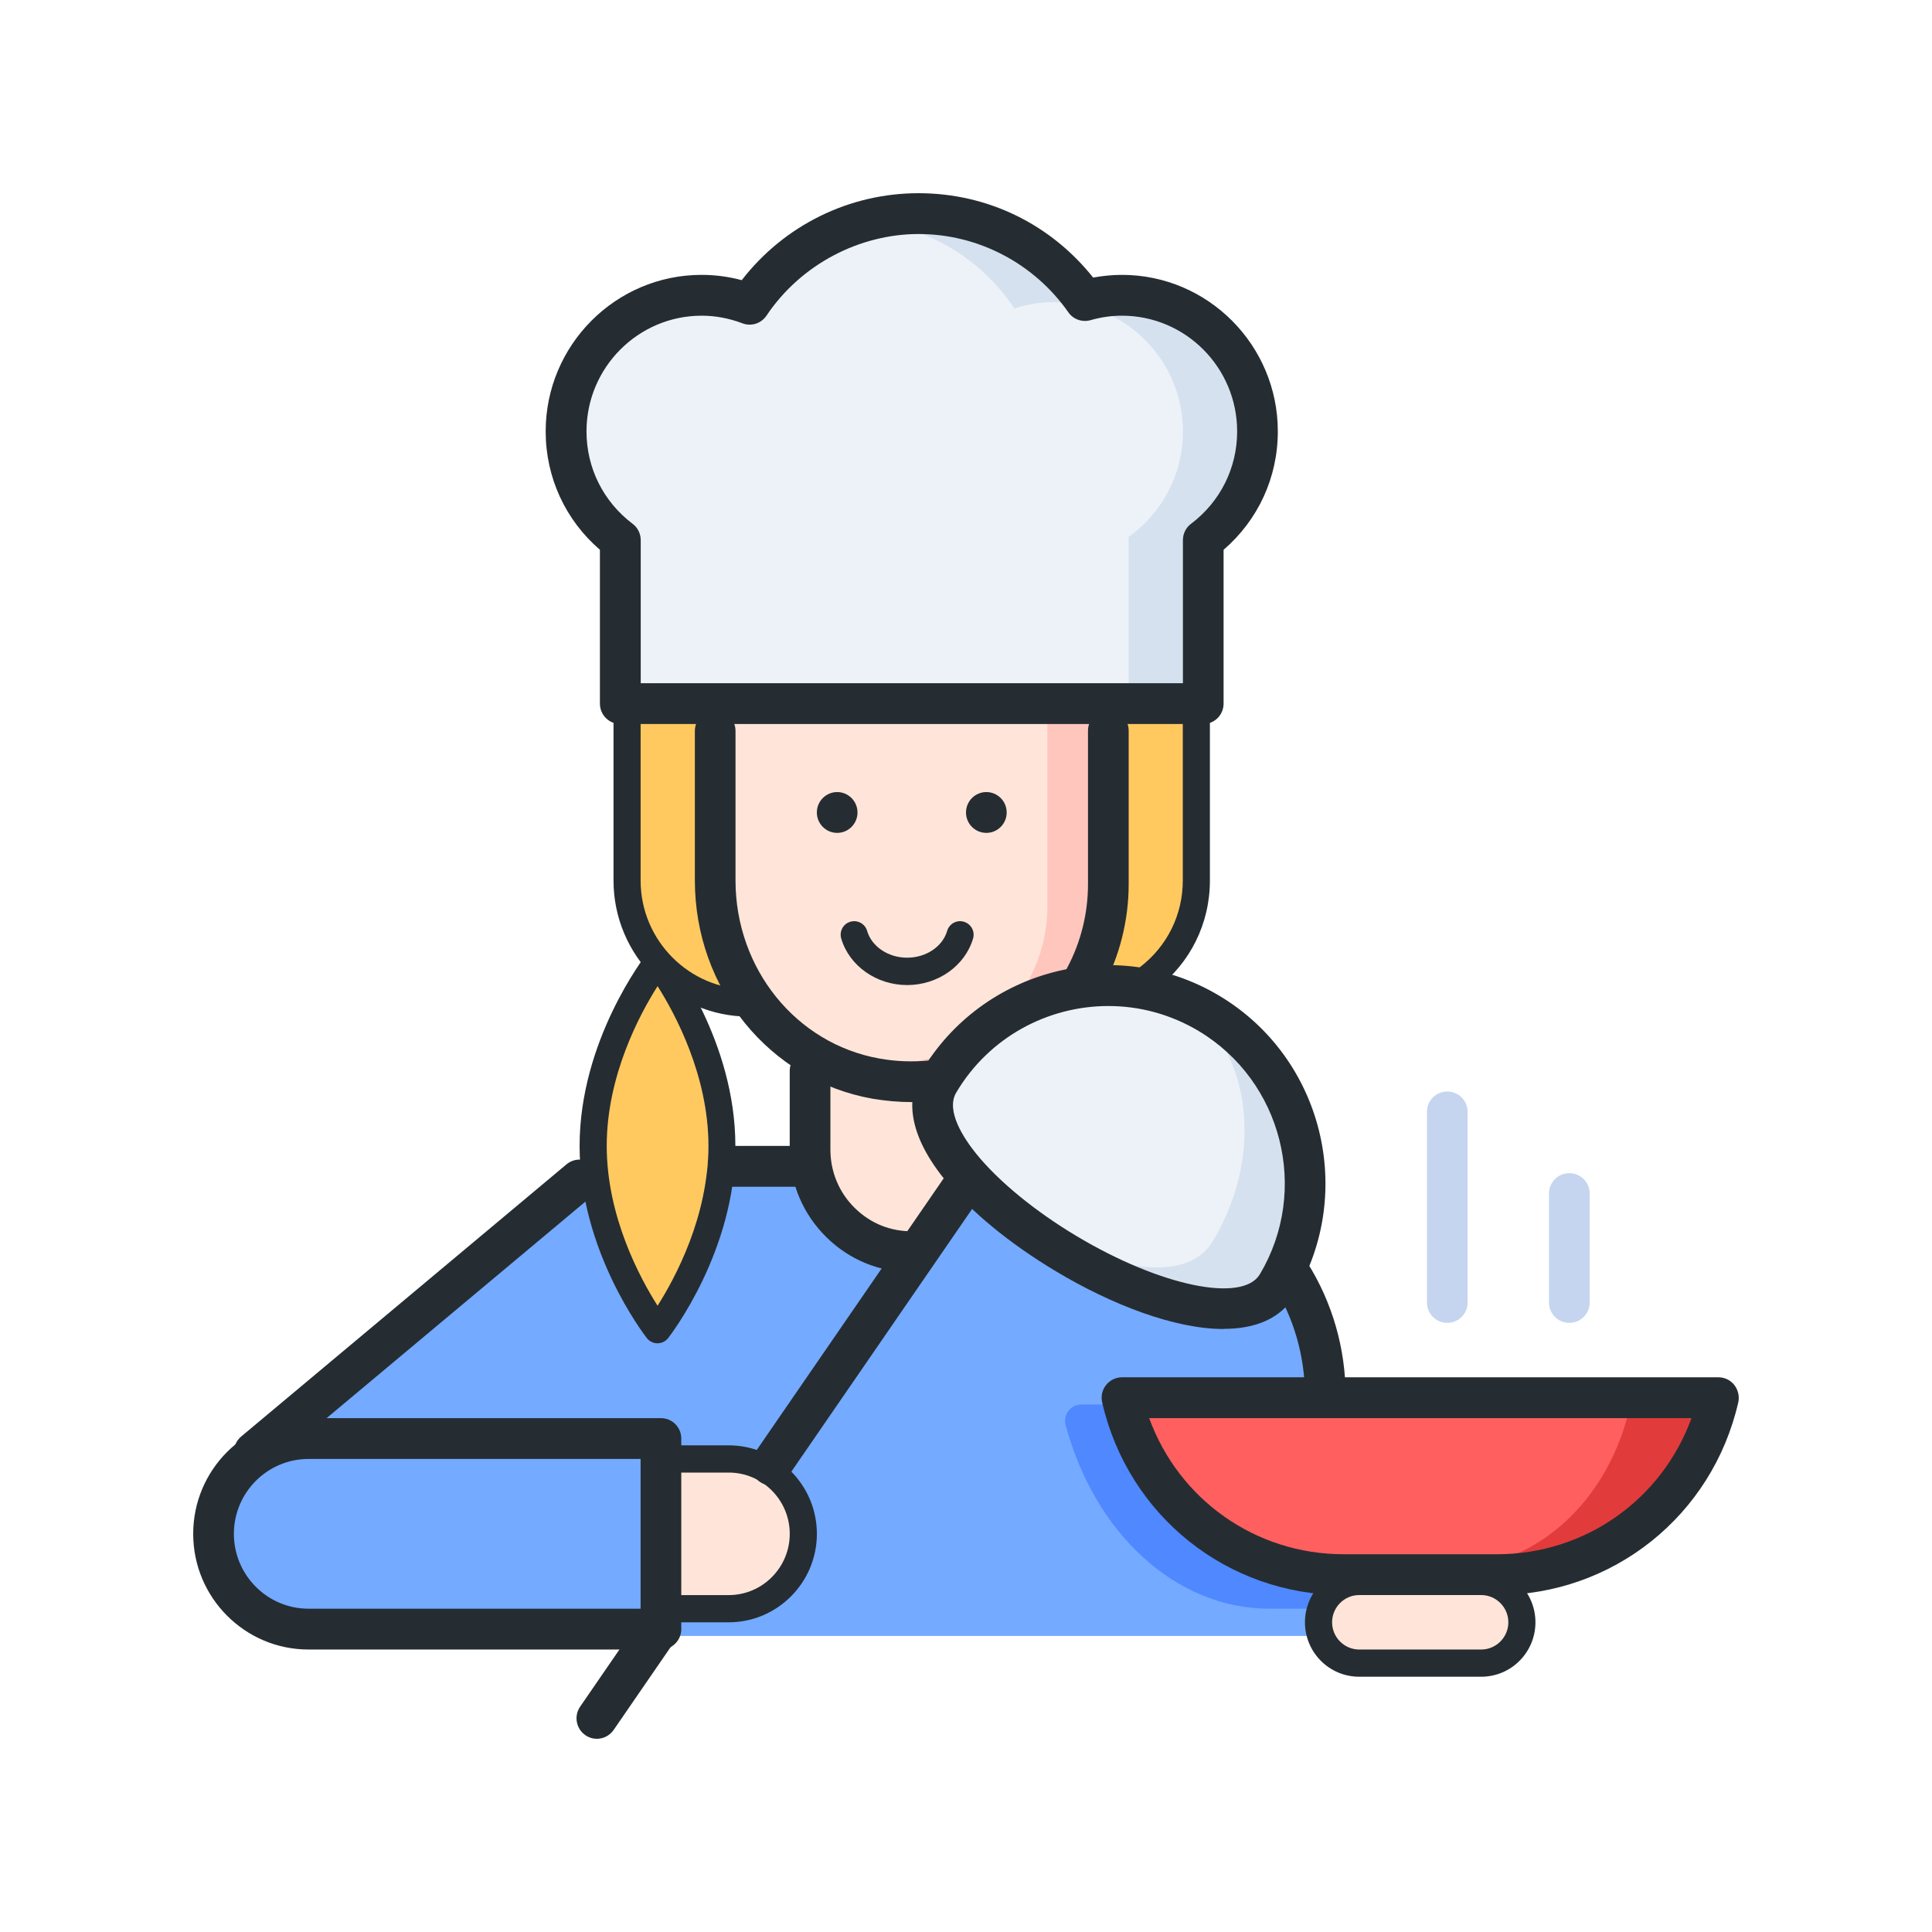 <svg width="70" height="70" viewBox="0 0 70 70" fill="none" xmlns="http://www.w3.org/2000/svg">
<path d="M47.772 59.272H12.015C9.79 59.272 7.982 57.462 7.982 55.224C7.982 55.224 8.695 53.128 9.947 51.875C11.912 49.903 21.246 42.506 21.246 42.506H39.691C44.157 42.506 47.772 46.14 47.772 50.618V59.272Z" fill="#74AAFF"/>
<path d="M47.771 50.889H39.175C38.791 50.889 38.511 51.258 38.61 51.628C39.666 55.578 42.623 58.286 45.988 58.286H47.771V50.889Z" fill="#4F88FF"/>
<path d="M33.035 16.37C27.336 16.37 22.719 21.005 22.719 26.725V31.859C22.719 34.196 24.61 36.095 26.938 36.095H39.131C41.459 36.095 43.35 34.196 43.35 31.859V26.725C43.35 21.005 38.733 16.37 33.035 16.37Z" fill="#FFC960"/>
<path d="M32.052 44.971C30.696 44.971 29.596 43.748 29.596 42.239V39.054H34.508V42.239C34.508 43.748 33.408 44.971 32.052 44.971Z" fill="#FFE5D9"/>
<path d="M33.035 39.054C29.238 39.054 26.158 35.962 26.158 32.15V25.739H39.913V32.15C39.913 35.962 36.833 39.054 33.035 39.054Z" fill="#FFC6BE"/>
<path d="M32.053 38.56C28.796 38.56 26.158 36.001 26.158 32.845V25.739H37.948V32.845C37.948 36.001 35.31 38.56 32.053 38.56Z" fill="#FFE5D9"/>
<path d="M25.667 41.519C25.667 45.06 23.457 47.93 23.457 47.93C23.457 47.93 21.246 45.06 21.246 41.519C21.246 37.979 23.457 35.109 23.457 35.109C23.457 35.109 25.667 37.979 25.667 41.519Z" fill="#FFC960"/>
<path d="M45.315 15.63C45.315 13.041 43.228 10.945 40.649 10.945C40.148 10.945 39.661 11.029 39.209 11.177C37.932 9.254 35.756 7.986 33.28 7.986C30.804 7.986 28.525 9.323 27.263 11.325C26.698 11.083 26.074 10.945 25.421 10.945C22.842 10.945 20.754 13.041 20.754 15.63C20.754 17.203 21.53 18.594 22.719 19.447V25.246H43.35V19.447C44.539 18.599 45.315 17.208 45.315 15.63Z" fill="#D5E1EF"/>
<path d="M42.859 15.63C42.859 13.47 41.4 11.655 39.421 11.113C39.347 11.133 38.507 10.945 38.193 10.945C37.691 10.945 37.205 11.029 36.753 11.177C35.692 9.579 34.012 8.44 32.057 8.1C30.043 8.455 28.319 9.658 27.263 11.33C26.698 11.088 26.074 10.95 25.421 10.95C22.842 10.95 20.754 13.046 20.754 15.635C20.754 17.208 21.53 18.599 22.719 19.452V25.251H40.894V19.452C42.083 18.604 42.859 17.213 42.859 15.635V15.63Z" fill="#EDF2F8"/>
<path d="M26.404 58.286H24.193V52.861H26.404C27.897 52.861 29.106 54.074 29.106 55.574C29.106 57.073 27.897 58.286 26.404 58.286Z" fill="#FFE5D9"/>
<path d="M53.666 60.258H49.245C48.43 60.258 47.772 59.598 47.772 58.779C47.772 57.96 48.43 57.3 49.245 57.3H53.666C54.482 57.3 55.14 57.96 55.14 58.779C55.14 59.598 54.482 60.258 53.666 60.258Z" fill="#FFE5D9"/>
<path d="M54.467 56.806H48.445C44.873 56.806 41.759 54.365 40.895 50.889H62.017C61.153 54.365 58.038 56.806 54.467 56.806Z" fill="#E23B3B"/>
<path d="M59.071 50.889C58.324 54.365 55.647 56.806 52.577 56.806H47.394C44.319 56.806 41.642 54.365 40.9 50.889H59.076H59.071Z" fill="#FF5F5F"/>
<path d="M46.211 46.322C44.27 49.582 32.319 42.407 34.264 39.147C36.209 35.888 40.458 34.852 43.755 36.835C47.056 38.817 48.156 43.063 46.211 46.322Z" fill="#D5E1EF"/>
<path d="M43.95 44.961C42.01 48.221 32.323 42.402 34.263 39.142C36.204 35.883 39.947 34.541 42.624 36.149C45.301 37.757 45.891 41.702 43.95 44.961Z" fill="#EDF2F8"/>
<path d="M52.438 47.93C52.03 47.93 51.701 47.599 51.701 47.19V40.286C51.701 39.877 52.03 39.547 52.438 39.547C52.846 39.547 53.175 39.877 53.175 40.286V47.19C53.175 47.599 52.846 47.93 52.438 47.93Z" fill="#C5D5F0"/>
<path d="M56.86 47.93C56.452 47.93 56.123 47.6 56.123 47.19V43.245C56.123 42.836 56.452 42.506 56.86 42.506C57.268 42.506 57.597 42.836 57.597 43.245V47.19C57.597 47.6 57.268 47.93 56.86 47.93Z" fill="#C5D5F0"/>
<path d="M21.623 63C21.481 63 21.334 62.956 21.206 62.867C20.872 62.635 20.788 62.172 21.019 61.836L23.244 58.601C23.475 58.266 23.937 58.182 24.271 58.414C24.605 58.646 24.689 59.109 24.458 59.445L22.233 62.68C22.09 62.887 21.859 63 21.623 63Z" fill="#252D32"/>
<path d="M27.942 53.818C27.799 53.818 27.652 53.773 27.524 53.685C27.19 53.453 27.107 52.989 27.337 52.654L34.392 42.402C34.623 42.067 35.084 41.983 35.418 42.215C35.752 42.446 35.836 42.91 35.605 43.245L28.551 53.497C28.408 53.705 28.177 53.818 27.942 53.818Z" fill="#252D32"/>
<path d="M30.332 30.177C30.739 30.177 31.069 29.846 31.069 29.438C31.069 29.029 30.739 28.698 30.332 28.698C29.926 28.698 29.596 29.029 29.596 29.438C29.596 29.846 29.926 30.177 30.332 30.177Z" fill="#252D32"/>
<path d="M35.737 30.177C36.144 30.177 36.474 29.846 36.474 29.438C36.474 29.029 36.144 28.698 35.737 28.698C35.33 28.698 35 29.029 35 29.438C35 29.846 35.33 30.177 35.737 30.177Z" fill="#252D32"/>
<path d="M32.872 35.691C31.757 35.691 30.775 35 30.48 34.009C30.401 33.748 30.549 33.471 30.809 33.397C31.07 33.319 31.345 33.471 31.418 33.728C31.585 34.3 32.185 34.699 32.867 34.699C33.55 34.699 34.15 34.3 34.317 33.728C34.395 33.467 34.665 33.319 34.926 33.397C35.186 33.476 35.334 33.748 35.255 34.009C34.96 35 33.978 35.691 32.863 35.691H32.872Z" fill="#252D32"/>
<path d="M39.312 36.159C39.194 36.159 39.076 36.129 38.963 36.07C38.605 35.878 38.472 35.429 38.664 35.069C39.16 34.142 39.42 33.097 39.42 32.036V26.474C39.42 26.064 39.749 25.734 40.157 25.734C40.565 25.734 40.894 26.064 40.894 26.474V32.036C40.894 33.338 40.57 34.63 39.961 35.769C39.828 36.016 39.573 36.159 39.312 36.159Z" fill="#252D32"/>
<path d="M33.035 39.931C32.564 39.931 32.087 39.887 31.611 39.808C27.882 39.147 25.176 35.824 25.176 31.898V26.484C25.176 26.074 25.505 25.744 25.913 25.744C26.32 25.744 26.649 26.074 26.649 26.484V31.898C26.649 35.103 28.845 37.816 31.866 38.353C32.471 38.462 33.08 38.481 33.679 38.422C34.087 38.383 34.445 38.679 34.485 39.083C34.524 39.487 34.229 39.852 33.826 39.892C33.566 39.916 33.301 39.931 33.035 39.931Z" fill="#252D32"/>
<path d="M33.034 46.095C31.875 46.095 30.785 45.651 29.949 44.833C29.09 43.99 28.613 42.86 28.613 41.652V38.802C28.613 38.393 28.942 38.062 29.35 38.062C29.758 38.062 30.087 38.393 30.087 38.802V41.652C30.087 42.456 30.401 43.211 30.976 43.773C31.551 44.335 32.283 44.631 33.113 44.611C33.531 44.611 33.86 44.932 33.869 45.331C33.879 45.74 33.56 46.081 33.152 46.09C33.113 46.09 33.074 46.09 33.034 46.09V46.095Z" fill="#252D32"/>
<path d="M27.141 36.834C24.434 36.834 22.229 34.62 22.229 31.903V26.232C22.229 25.961 22.45 25.739 22.72 25.739C22.99 25.739 23.211 25.961 23.211 26.232V31.903C23.211 34.078 24.974 35.848 27.141 35.848C27.411 35.848 27.632 36.07 27.632 36.341C27.632 36.613 27.411 36.834 27.141 36.834Z" fill="#252D32"/>
<path d="M41.592 35.937C41.445 35.937 41.297 35.868 41.199 35.74C41.037 35.523 41.076 35.212 41.292 35.049C42.285 34.295 42.855 33.146 42.855 31.903V26.232C42.855 25.961 43.076 25.739 43.346 25.739C43.616 25.739 43.837 25.961 43.837 26.232V31.903C43.837 33.462 43.125 34.897 41.887 35.838C41.798 35.907 41.695 35.937 41.592 35.937Z" fill="#252D32"/>
<path d="M23.825 48.67C23.672 48.67 23.53 48.601 23.436 48.482C23.338 48.354 21 45.321 21 41.519C21 37.717 23.338 34.684 23.436 34.556C23.623 34.319 24.021 34.319 24.208 34.556C24.306 34.684 26.644 37.717 26.644 41.519C26.644 45.321 24.306 48.354 24.208 48.482C24.114 48.601 23.972 48.67 23.82 48.67H23.825ZM23.825 35.73C23.186 36.736 21.983 38.965 21.983 41.519C21.983 44.074 23.186 46.303 23.825 47.309C24.463 46.303 25.667 44.074 25.667 41.519C25.667 38.965 24.463 36.736 23.825 35.73Z" fill="#252D32"/>
<path d="M29.35 42.999H26.403C25.995 42.999 25.666 42.668 25.666 42.259C25.666 41.85 25.995 41.519 26.403 41.519H29.35C29.758 41.519 30.087 41.85 30.087 42.259C30.087 42.668 29.758 42.999 29.35 42.999Z" fill="#252D32"/>
<path d="M48.018 51.318C47.61 51.318 47.281 50.987 47.281 50.578C47.281 49.148 46.883 47.752 46.127 46.549C45.91 46.204 46.014 45.745 46.358 45.529C46.701 45.312 47.158 45.415 47.374 45.76C48.278 47.2 48.755 48.867 48.755 50.578C48.755 50.987 48.426 51.318 48.018 51.318Z" fill="#252D32"/>
<path d="M9.21 53.354C8.998 53.354 8.787 53.266 8.645 53.088C8.384 52.773 8.429 52.309 8.738 52.048L20.527 42.185C20.842 41.924 21.304 41.968 21.564 42.279C21.824 42.594 21.78 43.058 21.471 43.319L9.681 53.182C9.544 53.295 9.377 53.354 9.21 53.354Z" fill="#252D32"/>
<path d="M43.596 26.232H22.473C22.066 26.232 21.736 25.902 21.736 25.492V19.92C20.484 18.84 19.771 17.297 19.771 15.63C19.771 12.503 22.306 9.959 25.421 9.959C25.912 9.959 26.398 10.023 26.875 10.151C28.407 8.169 30.76 7 33.28 7C35.8 7 38.075 8.134 39.607 10.057C39.956 9.993 40.305 9.959 40.649 9.959C43.763 9.959 46.298 12.503 46.298 15.63C46.298 17.297 45.586 18.84 44.333 19.92V25.492C44.333 25.902 44.004 26.232 43.596 26.232ZM23.21 24.753H42.859V19.57C42.859 19.338 42.967 19.116 43.154 18.978C44.215 18.174 44.824 16.956 44.824 15.63C44.824 13.317 42.953 11.438 40.649 11.438C40.27 11.438 39.887 11.492 39.509 11.601C39.209 11.685 38.885 11.571 38.708 11.315C37.465 9.54 35.437 8.479 33.285 8.479C31.134 8.479 29.012 9.584 27.774 11.433C27.582 11.719 27.223 11.838 26.899 11.714C26.418 11.532 25.922 11.438 25.425 11.438C23.122 11.438 21.25 13.317 21.25 15.63C21.25 16.956 21.859 18.174 22.92 18.978C23.107 19.116 23.215 19.338 23.215 19.57V24.753H23.21Z" fill="#252D32"/>
<path d="M44.333 48.152C42.57 48.152 40.3 47.284 38.257 46.061C36.577 45.055 35.142 43.877 34.224 42.732C32.72 40.868 32.937 39.581 33.384 38.827C35.609 35.079 40.452 33.851 44.181 36.08C47.914 38.314 49.137 43.176 46.917 46.919C46.406 47.782 45.478 48.147 44.338 48.147L44.333 48.152ZM40.158 36.45C37.972 36.45 35.84 37.569 34.646 39.586C34.253 40.247 34.931 41.258 35.368 41.8C36.174 42.797 37.5 43.886 39.013 44.789C42.044 46.603 45.026 47.22 45.65 46.165C47.457 43.122 46.46 39.167 43.424 37.352C42.398 36.741 41.273 36.45 40.158 36.45Z" fill="#252D32"/>
<path d="M23.947 59.765H11.175C8.872 59.765 7 57.886 7 55.574C7 53.261 8.872 51.382 11.175 51.382H23.947C24.355 51.382 24.684 51.712 24.684 52.121V59.025C24.684 59.435 24.355 59.765 23.947 59.765ZM11.175 52.861C9.687 52.861 8.474 54.079 8.474 55.574C8.474 57.068 9.687 58.286 11.175 58.286H23.21V52.861H11.175Z" fill="#252D32"/>
<path d="M26.404 58.779H24.685C24.414 58.779 24.193 58.557 24.193 58.286C24.193 58.014 24.414 57.793 24.685 57.793H26.404C27.622 57.793 28.614 56.797 28.614 55.574C28.614 54.351 27.622 53.354 26.404 53.354H24.685C24.414 53.354 24.193 53.133 24.193 52.861C24.193 52.59 24.414 52.368 24.685 52.368H26.404C28.163 52.368 29.597 53.808 29.597 55.574C29.597 57.339 28.163 58.779 26.404 58.779Z" fill="#252D32"/>
<path d="M54.237 57.792H48.676C44.471 57.792 40.876 54.922 39.933 50.81C39.883 50.588 39.933 50.361 40.075 50.183C40.213 50.006 40.429 49.902 40.65 49.902H62.264C62.49 49.902 62.701 50.006 62.839 50.183C62.976 50.361 63.03 50.593 62.981 50.81C62.038 54.922 58.437 57.792 54.237 57.792ZM41.637 51.382C42.708 54.326 45.483 56.313 48.681 56.313H54.242C57.44 56.313 60.215 54.326 61.286 51.382H41.642H41.637Z" fill="#252D32"/>
<path d="M53.667 60.751H49.246C48.16 60.751 47.281 59.868 47.281 58.779C47.281 57.689 48.16 56.806 49.246 56.806C49.516 56.806 49.737 57.028 49.737 57.299C49.737 57.571 49.516 57.792 49.246 57.792C48.706 57.792 48.264 58.236 48.264 58.779C48.264 59.321 48.706 59.765 49.246 59.765H53.667C54.208 59.765 54.65 59.321 54.65 58.779C54.65 58.236 54.208 57.792 53.667 57.792C53.397 57.792 53.176 57.571 53.176 57.299C53.176 57.028 53.397 56.806 53.667 56.806C54.753 56.806 55.632 57.689 55.632 58.779C55.632 59.868 54.753 60.751 53.667 60.751Z" fill="#252D32"/>
</svg>
